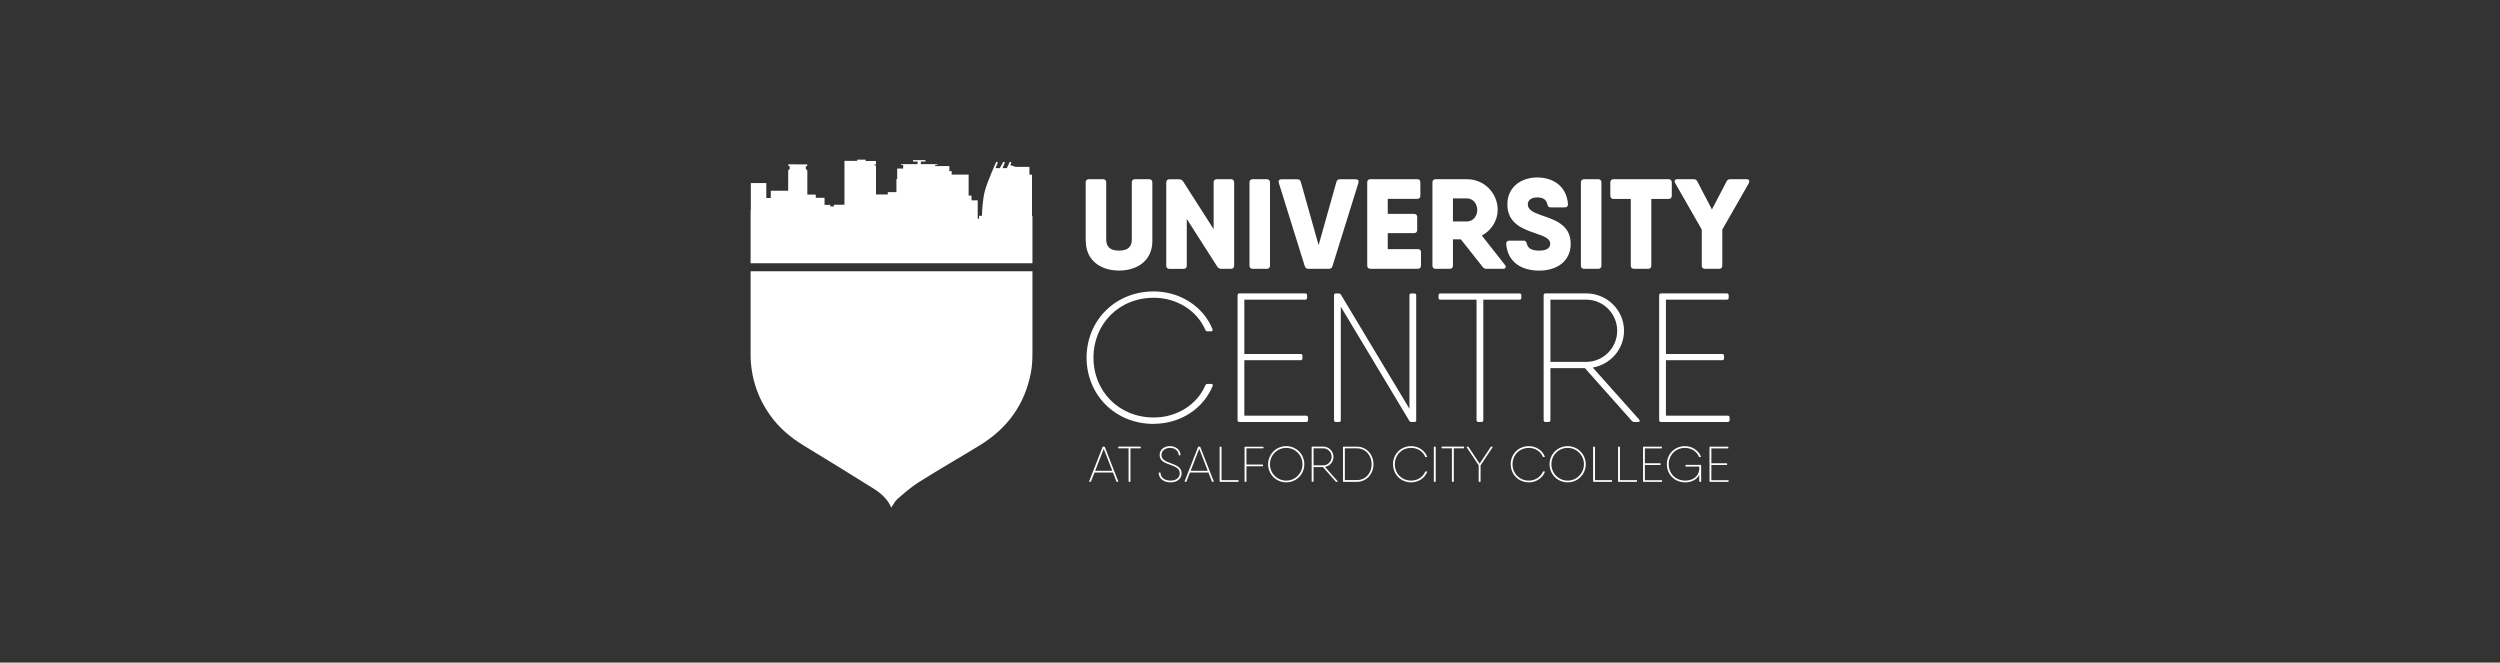 <?xml version="1.0" encoding="UTF-8"?> <svg xmlns="http://www.w3.org/2000/svg" xmlns:xlink="http://www.w3.org/1999/xlink" id="Layer_1" data-name="Layer 1" viewBox="0 0 528.7 140.12"><rect x="0" y="0" width="528.7" height="140.12" fill="#333333" stroke="none"/><defs><style> .cls-1, .cls-2 { fill: none; } .cls-3 { fill: #fff; } .cls-2 { clip-path: url(#clippath); } </style><clipPath id="clippath"><path class="cls-1" d="m158.72,32.78c19.88,0,39.75,0,59.63,0,0,.09-.01.18-.01.28,0,13.84.02,27.69,0,41.53,0,1.4-.06,2.82-.32,4.19-1.28,6.72-4.96,11.81-10.77,15.36-4.29,2.63-8.65,5.13-12.9,7.8-1.62,1.02-3.08,2.3-4.53,3.56-.55.47-.88,1.19-1.34,1.84-.75-1.79-2.15-3.01-3.7-3.99-4.89-3.08-9.84-6.09-14.77-9.1-2.77-1.69-5.24-3.75-7.12-6.4-2.77-3.89-4.16-8.25-4.16-13.05,0-7.73.01-15.45.01-23.18,0-6.28,0-12.56,0-18.83Z"></path></clipPath></defs><g><path class="cls-3" d="m229.6,51v-12.42c0-.43.24-.68.68-.68h2.98c.43,0,.68.24.68.68v12.04c0,1.43.68,2.38,2.71,2.38s2.71-.95,2.71-2.38v-12.04c0-.43.24-.68.68-.68h2.98c.43,0,.68.24.68.68v12.42c0,4.06-3.14,6.22-7.04,6.22s-7.03-2.16-7.03-6.22Z"></path><path class="cls-3" d="m257.34,37.9h2.98c.43,0,.68.24.68.68v17.59c0,.43-.24.68-.68.68h-2.03c-.35,0-.65-.14-.84-.43l-6.47-10.12v9.88c0,.43-.24.68-.68.68h-2.98c-.43,0-.68-.24-.68-.68v-17.59c0-.43.24-.68.68-.68h2.03c.35,0,.65.14.84.43l6.47,10.12v-9.88c0-.43.24-.68.68-.68Z"></path><path class="cls-3" d="m264.92,37.9h2.98c.43,0,.68.24.68.68v17.59c0,.43-.24.68-.68.68h-2.98c-.43,0-.68-.24-.68-.68v-17.59c0-.43.24-.68.68-.68Z"></path><path class="cls-3" d="m275.93,56.28l-5.49-17.61c-.14-.46.08-.76.57-.76h3.33c.38,0,.65.16.76.57l3.76,13.37,3.76-13.37c.11-.41.38-.57.76-.57h3.33c.49,0,.7.3.57.76l-5.49,17.61c-.11.38-.38.57-.76.57h-4.33c-.38,0-.65-.19-.76-.57Z"></path><path class="cls-3" d="m300.51,53.35v2.81c0,.43-.24.68-.68.68h-10.01c-.43,0-.68-.24-.68-.68v-17.59c0-.43.24-.68.68-.68h9.88c.43,0,.68.24.68.68v2.81c0,.43-.24.68-.68.68h-6.22v3.17h5.55c.43,0,.68.24.68.68v2.71c0,.43-.24.68-.68.68h-5.55v3.38h6.36c.43,0,.68.24.68.68Z"></path><path class="cls-3" d="m318.26,56.01c.35.43.16.84-.41.84h-3.46c-.35,0-.62-.11-.84-.41l-4.61-5.82h-1.67v5.55c0,.43-.24.68-.68.68h-2.98c-.43,0-.68-.24-.68-.68v-17.59c0-.43.24-.68.68-.68h6.63c3.6,0,6.49,2.9,6.49,6.49,0,2.27-1.35,4.34-3.35,5.43l4.86,6.18h0Zm-10.99-9.17h2.98c1.19,0,2.16-1.06,2.16-2.44s-.97-2.44-2.16-2.44h-2.98v4.87Z"></path><path class="cls-3" d="m318.53,51.59c-.03-.46.24-.7.68-.7h2.98c.41,0,.62.22.7.65.22.97,1.03,1.46,2.62,1.46,1.76,0,2.33-.68,2.33-1.46,0-1.11-1.35-1.6-3-2.16-2.68-.92-6.06-2.03-6.06-6.17,0-3.79,3.08-5.68,6.3-5.68s6.2,1.7,6.52,5.63c.03.46-.24.7-.68.7h-2.98c-.41,0-.62-.22-.7-.65-.22-1-.92-1.46-2.16-1.46-1.35,0-1.98.68-1.98,1.46,0,1.14,1.11,1.68,2.68,2.25,2.71.95,6.39,1.92,6.39,6.09,0,3.79-3.03,5.68-6.66,5.68s-6.66-1.7-6.98-5.63Z"></path><path class="cls-3" d="m335.01,37.9h2.98c.43,0,.68.24.68.68v17.59c0,.43-.24.68-.68.68h-2.98c-.43,0-.68-.24-.68-.68v-17.59c0-.43.24-.68.68-.68Z"></path><path class="cls-3" d="m353.55,38.58v2.81c0,.43-.24.68-.68.68h-3.65v14.1c0,.43-.24.68-.68.68h-2.98c-.43,0-.68-.24-.68-.68v-14.1h-3.65c-.43,0-.68-.24-.68-.68v-2.81c0-.43.24-.68.68-.68h11.64c.43,0,.68.24.68.68Z"></path><path class="cls-3" d="m369.86,38.71l-5.63,9.84v7.62c0,.43-.24.68-.68.68h-2.98c-.43,0-.68-.24-.68-.68v-7.62l-5.63-9.84c-.27-.49-.05-.81.46-.81h3.46c.38,0,.62.16.78.49l3.08,5.91,3.08-5.91c.16-.32.41-.49.78-.49h3.46c.51,0,.73.32.46.81Z"></path></g><g class="cls-2"><path class="cls-3" d="m241.49,45.61v-8.7h-.54v-1.64h-2.93l-1.12-.38.18-.42v-.25h-.29l-.62,1.32h-.91l.44-1.07v-.25h-.29l-.73,1.32h-.91l.44-1.07v-.25h-.29s-1.76,3.86-2.38,6.08c-.47,1.67-.6,4.18-.64,5.32h-1.03v-8.7h-.54v-1.64h-2.93l-1.12-.38.18-.42v-.25h-.29l-.62,1.32h-.91l.44-1.07v-.25h-.29l-.73,1.32h-.91l.44-1.07v-.25h-.29s-1.76,3.86-2.38,6.08c-.47,1.67-.6,4.18-.64,5.32h-1.03v-8.7h-.54v-1.64h-2.93l-1.12-.38.18-.42v-.25h-.29l-.62,1.32h-.91l.44-1.07v-.25h-.29l-.73,1.32h-.91l.44-1.07v-.25h-.29s-1.76,3.86-2.38,6.08c-.47,1.67-.6,4.18-.64,5.32h-.61v.61h-.28v-3.88h-1.31v-1.01h-.61v-4.43h-3.58v-.74h-.5v-1.07h-2.99v-.26h.47v-.15h-3.51v-.55h.97v-.29h-2.63s0,.29,0,.29h.97v.55h-3.51v.15h.47v.78h-1.27v2.22h-.16v2.77h-1.83v.49h-2.49v-6.13h-.33v-.21h.33v-.73h-2.19v-.29h-1.78v.26h-2.7v9.27h-2.25v.37h-.75v-.34h-1.21v-1.49h-1.86v-.68h-1.78v-5.1l-.33-.33v-.53l.31-.12v-.3l-4.01-.02v.3l.31.12v.53l-.33.33v4.31h-3.68v1.54h-.95v-3.16h-3.27v5.68h-.7v-7.2h-1.63v-1.74h-1.41v-.35h-.33v-1.89h-.17v-1.7h-3.07v.28h-2.22v-.72l-1.39-.46v13.18h-1.35v-.89l-.57-.48h-1.07v-5.94h-.46v-2.94h-3.02l-.61.17v.31h-6.1l.46.42v2.4l-.28.28v7.78h-.93v-2.81h-.13v1.73h-.69v-1.73h-.16v3.92h-.85l.59-2.61-6.98-4.4-.16,6h-1.14v-.39h-1.99v.29h-2.81v-.65l.29-.42h-1.17v-1.24h-.29v1.47h-.59v-1.6h-2.48v-.29h-1.31v1.89h-2.25v-2.06h-1.17v-.36h-1.47v.75h-1.44l-.72-.75h-2.32l-.65.62v.29h-1.57v1.44h-.55v2.02h-1.5v-.88h-8.03v10.53h154.32l-.78-10.04h-4.47Z"></path><path class="cls-3" d="m158.72,57.37c19.88,0,39.75,0,59.63,0,0,.09-.01.18-.01.28,0,13.84.02,27.69,0,41.53,0,1.4-.06,2.82-.32,4.19-1.28,6.72-4.96,11.81-10.77,15.36-4.29,2.63-8.65,5.13-12.9,7.8-1.62,1.02-3.08,2.3-4.53,3.56-.55.47-.88,1.19-1.34,1.84-.75-1.79-2.15-3.01-3.7-3.99-4.89-3.08-9.84-6.09-14.77-9.1-2.77-1.69-5.24-3.75-7.12-6.4-2.77-3.89-4.16-8.25-4.16-13.05,0-7.73.01-15.45.01-23.18,0-6.28,0-12.56,0-18.83Z"></path></g><g><path class="cls-3" d="m236.41,101.89h-.19c-.06,0-.1-.03-.12-.08l-.73-1.88h-3.91l-.73,1.88c-.02.05-.06.08-.12.08h-.19c-.08,0-.11-.05-.08-.12l2.83-7.23c.02-.05.06-.08.12-.08h.24c.06,0,.1.03.12.08l2.83,7.23c.03.07,0,.12-.08.12Zm-1.18-2.32l-1.81-4.66-1.81,4.66h3.62Z"></path><path class="cls-3" d="m241.25,94.56v.15c0,.07-.04.11-.11.11h-2.07v6.97c0,.07-.04.11-.11.11h-.18c-.07,0-.11-.04-.11-.11v-6.97h-2.07c-.07,0-.11-.04-.11-.11v-.15c0-.07.04-.11.11-.11h4.53c.07,0,.11.04.11.11Z"></path><path class="cls-3" d="m245.04,100.04c0-.07.04-.11.1-.11h.18c.06,0,.1.04.11.11.06.97.85,1.6,2.16,1.6,1.15,0,1.91-.65,1.91-1.54,0-1.06-.95-1.4-1.94-1.77-1.12-.42-2.32-.76-2.32-2.13,0-1.09.96-1.85,2.2-1.85,1.16,0,2.17.74,2.22,1.84,0,.07-.04.11-.1.11h-.18c-.06,0-.1-.04-.11-.1-.05-.84-.79-1.48-1.83-1.48-1.12,0-1.81.67-1.81,1.48,0,1.07.97,1.38,1.99,1.77,1.1.43,2.27.81,2.27,2.13,0,1.17-1.02,1.91-2.3,1.91-1.43,0-2.49-.72-2.55-1.96Z"></path><path class="cls-3" d="m256.6,101.89h-.19c-.06,0-.1-.03-.12-.08l-.73-1.88h-3.91l-.73,1.88c-.02.05-.06.08-.12.08h-.19c-.08,0-.11-.05-.08-.12l2.83-7.23c.02-.05.06-.08.12-.08h.24c.06,0,.1.03.12.08l2.83,7.23c.03.07,0,.12-.08.12Zm-1.18-2.32l-1.81-4.66-1.81,4.66h3.62Z"></path><path class="cls-3" d="m261.83,101.53c.07,0,.11.04.11.11v.15c0,.07-.04.11-.11.11h-3.79c-.07,0-.11-.04-.11-.11v-7.22c0-.07.04-.11.11-.11h.18c.07,0,.11.04.11.11v6.97h3.51,0Z"></path><path class="cls-3" d="m267.2,94.56v.15c0,.07-.04.11-.11.11h-3.49v3.42h3.4c.07,0,.11.04.11.11v.15c0,.07-.04.11-.11.11h-3.4v3.19c0,.07-.04.11-.11.11h-.18c-.07,0-.11-.04-.11-.11v-7.22c0-.07.04-.11.11-.11h3.77c.07,0,.11.04.11.11Z"></path><path class="cls-3" d="m268.18,98.18c0-2.12,1.7-3.83,3.83-3.83s3.83,1.71,3.83,3.83-1.7,3.83-3.83,3.83-3.83-1.71-3.83-3.83Zm7.27,0c0-1.92-1.52-3.46-3.44-3.46s-3.44,1.55-3.44,3.46,1.52,3.46,3.44,3.46,3.44-1.55,3.44-3.46Z"></path><path class="cls-3" d="m282.82,101.89h-.23c-.05,0-.09-.02-.13-.06l-2.69-3.06h-1.98v3.01c0,.07-.04.11-.11.11h-.18c-.07,0-.11-.04-.11-.11v-7.22c0-.07.04-.11.11-.11h2.34c1.19,0,2.16.97,2.16,2.16,0,1.06-.77,1.95-1.79,2.13l2.66,3.02c.06.07.03.13-.06.13Zm-5.03-3.48h2.05c.97,0,1.77-.81,1.77-1.8s-.8-1.8-1.77-1.8h-2.05v3.6Z"></path><path class="cls-3" d="m290.46,98.18c0,2.05-1.46,3.72-3.5,3.72h-2.83c-.07,0-.11-.04-.11-.11v-7.22c0-.07.04-.11.11-.11h2.83c2.05,0,3.5,1.67,3.5,3.72Zm-.38,0c0-1.85-1.27-3.36-3.12-3.36h-2.55v6.71h2.55c1.85,0,3.12-1.5,3.12-3.36Z"></path><path class="cls-3" d="m294.59,98.18c0-2.12,1.61-3.83,3.85-3.83,1.52,0,2.85.89,3.36,2.19.03.07,0,.12-.08.12h-.2c-.06,0-.1-.03-.13-.08-.47-1.11-1.63-1.86-2.95-1.86-2.03,0-3.46,1.55-3.46,3.46s1.43,3.46,3.46,3.46c1.33,0,2.48-.75,2.95-1.86.03-.05.07-.08.13-.08h.21c.08,0,.12.05.09.11-.52,1.3-1.84,2.2-3.37,2.2-2.24,0-3.85-1.71-3.85-3.83Z"></path><path class="cls-3" d="m303.34,94.46h.18c.07,0,.11.04.11.11v7.22c0,.07-.04.11-.11.11h-.18c-.07,0-.11-.04-.11-.11v-7.22c0-.07.04-.11.11-.11Z"></path><path class="cls-3" d="m309.63,94.56v.15c0,.07-.04.11-.11.11h-2.07v6.97c0,.07-.04.11-.11.11h-.18c-.07,0-.11-.04-.11-.11v-6.97h-2.07c-.07,0-.11-.04-.11-.11v-.15c0-.07.04-.11.11-.11h4.53c.07,0,.11.04.11.11Z"></path><path class="cls-3" d="m315.58,94.46c.09,0,.12.06.07.13l-2.54,3.82v3.38c0,.07-.04.11-.11.11h-.18c-.07,0-.11-.04-.11-.11v-3.38l-2.54-3.82c-.05-.07-.02-.13.07-.13h.2c.05,0,.1.02.13.07l2.34,3.52,2.34-3.52s.07-.07.13-.07h.2,0Z"></path><path class="cls-3" d="m319.48,98.18c0-2.12,1.61-3.83,3.85-3.83,1.52,0,2.85.89,3.36,2.19.03.07,0,.12-.08.12h-.2c-.06,0-.1-.03-.13-.08-.47-1.11-1.63-1.86-2.95-1.86-2.03,0-3.46,1.55-3.46,3.46s1.43,3.46,3.46,3.46c1.33,0,2.48-.75,2.95-1.86.03-.05.07-.08.13-.08h.21c.08,0,.12.05.09.11-.52,1.3-1.84,2.2-3.37,2.2-2.24,0-3.85-1.71-3.85-3.83Z"></path><path class="cls-3" d="m327.7,98.18c0-2.12,1.7-3.83,3.83-3.83s3.83,1.71,3.83,3.83-1.7,3.83-3.83,3.83-3.83-1.71-3.83-3.83Zm7.27,0c0-1.92-1.52-3.46-3.44-3.46s-3.44,1.55-3.44,3.46,1.52,3.46,3.44,3.46,3.44-1.55,3.44-3.46Z"></path><path class="cls-3" d="m340.92,101.64v.15c0,.07-.04.11-.11.11h-3.79c-.07,0-.11-.04-.11-.11v-7.22c0-.07.04-.11.11-.11h.18c.07,0,.11.04.11.11v6.97h3.51c.07,0,.11.04.11.11Z"></path><path class="cls-3" d="m346.09,101.53c.07,0,.11.04.11.11v.15c0,.07-.04.11-.11.11h-3.79c-.07,0-.11-.04-.11-.11v-7.22c0-.07.04-.11.11-.11h.18c.07,0,.11.04.11.11v6.97h3.51,0Z"></path><path class="cls-3" d="m351.51,101.64v.15c0,.07-.04.11-.11.11h-3.82c-.07,0-.11-.04-.11-.11v-7.22c0-.07.04-.11.11-.11h3.77c.07,0,.11.04.11.11v.15c0,.07-.04.11-.11.11h-3.49v3.14h3.22c.07,0,.11.04.11.11v.15c0,.07-.04.11-.11.11h-3.22v3.21h3.54c.07,0,.11.04.11.11Z"></path><path class="cls-3" d="m359.76,98.42v3.37c0,.07-.04.11-.11.11h-.18c-.07,0-.11-.04-.11-.11v-1.38c-.53,1.07-1.72,1.6-2.95,1.6-2.32,0-3.9-1.71-3.9-3.83s1.61-3.83,3.83-3.83c1.52,0,2.85.89,3.36,2.19.03.07,0,.12-.08.12h-.2c-.06,0-.1-.03-.13-.08-.47-1.11-1.63-1.86-2.95-1.86-2.01,0-3.44,1.55-3.44,3.46s1.4,3.46,3.51,3.46c1.45,0,2.82-.79,2.95-2.33v-.63h-2.8c-.07,0-.11-.04-.11-.11v-.15c0-.07.04-.11.11-.11h3.08c.07,0,.11.04.11.11Z"></path><path class="cls-3" d="m365.57,101.64v.15c0,.07-.04.11-.11.11h-3.82c-.07,0-.11-.04-.11-.11v-7.22c0-.07.04-.11.11-.11h3.77c.07,0,.11.04.11.11v.15c0,.07-.04.11-.11.11h-3.49v3.14h3.22c.07,0,.11.04.11.11v.15c0,.07-.04.11-.11.11h-3.22v3.21h3.54c.07,0,.11.04.11.11Z"></path></g><g><path class="cls-3" d="m244,89.65c-8.28,0-14.21-6.26-14.21-14.01s5.94-14.01,14.21-14.01c5.63,0,10.53,3.26,12.42,7.99.1.27-.03.45-.31.45h-.74c-.22,0-.37-.1-.46-.3-1.74-4.05-6.01-6.8-10.9-6.8-7.49,0-12.77,5.66-12.77,12.66s5.28,12.66,12.77,12.66c4.92,0,9.16-2.75,10.9-6.8.09-.2.25-.3.46-.3h.76c.28,0,.43.17.33.41-1.91,4.75-6.79,8.03-12.46,8.03h0Z"></path><path class="cls-3" d="m276.62,88.31v.54c0,.25-.14.39-.39.39h-14.12c-.25,0-.39-.14-.39-.39v-26.41c0-.25.14-.39.39-.39h13.92c.25,0,.39.14.39.39v.54c0,.25-.14.39-.39.39h-12.88v11.49h11.9c.25,0,.39.14.39.39v.54c0,.25-.14.39-.39.39h-11.9v11.73h13.08c.25,0,.39.14.39.39Z"></path><path class="cls-3" d="m298.46,62.06h.65c.25,0,.39.14.39.39v26.41c0,.25-.14.39-.39.39h-.6c-.22,0-.37-.08-.47-.26l-14.49-24.13v24c0,.25-.14.39-.39.39h-.65c-.25,0-.39-.14-.39-.39v-26.41c0-.25.14-.39.39-.39h.6c.22,0,.37.08.47.26l14.49,24.13v-24c0-.25.14-.39.39-.39Z"></path><path class="cls-3" d="m321.73,62.45v.54c0,.25-.14.39-.39.39h-7.65v25.47c0,.25-.14.39-.39.39h-.65c-.25,0-.39-.14-.39-.39v-25.47h-7.65c-.25,0-.39-.14-.39-.39v-.54c0-.25.14-.39.39-.39h16.74c.25,0,.39.14.39.39Z"></path><path class="cls-3" d="m346.67,88.76c.22.25.12.48-.22.48h-.84c-.2,0-.35-.06-.49-.21l-9.95-11.18h-7.29v11c0,.25-.14.39-.39.39h-.65c-.25,0-.39-.14-.39-.39v-26.41c0-.25.14-.39.39-.39h8.63c4.39,0,7.98,3.55,7.98,7.9,0,3.88-2.86,7.13-6.61,7.78l9.84,11.03h0Zm-18.79-12.23h7.58c3.6,0,6.54-2.96,6.54-6.58s-2.94-6.58-6.54-6.58h-7.58v13.15Z"></path><path class="cls-3" d="m365.78,88.31v.54c0,.25-.14.39-.39.39h-14.12c-.25,0-.39-.14-.39-.39v-26.41c0-.25.14-.39.39-.39h13.92c.25,0,.39.14.39.39v.54c0,.25-.14.39-.39.39h-12.88v11.49h11.9c.25,0,.39.14.39.39v.54c0,.25-.14.39-.39.39h-11.9v11.73h13.08c.25,0,.39.14.39.39Z"></path></g></svg> 